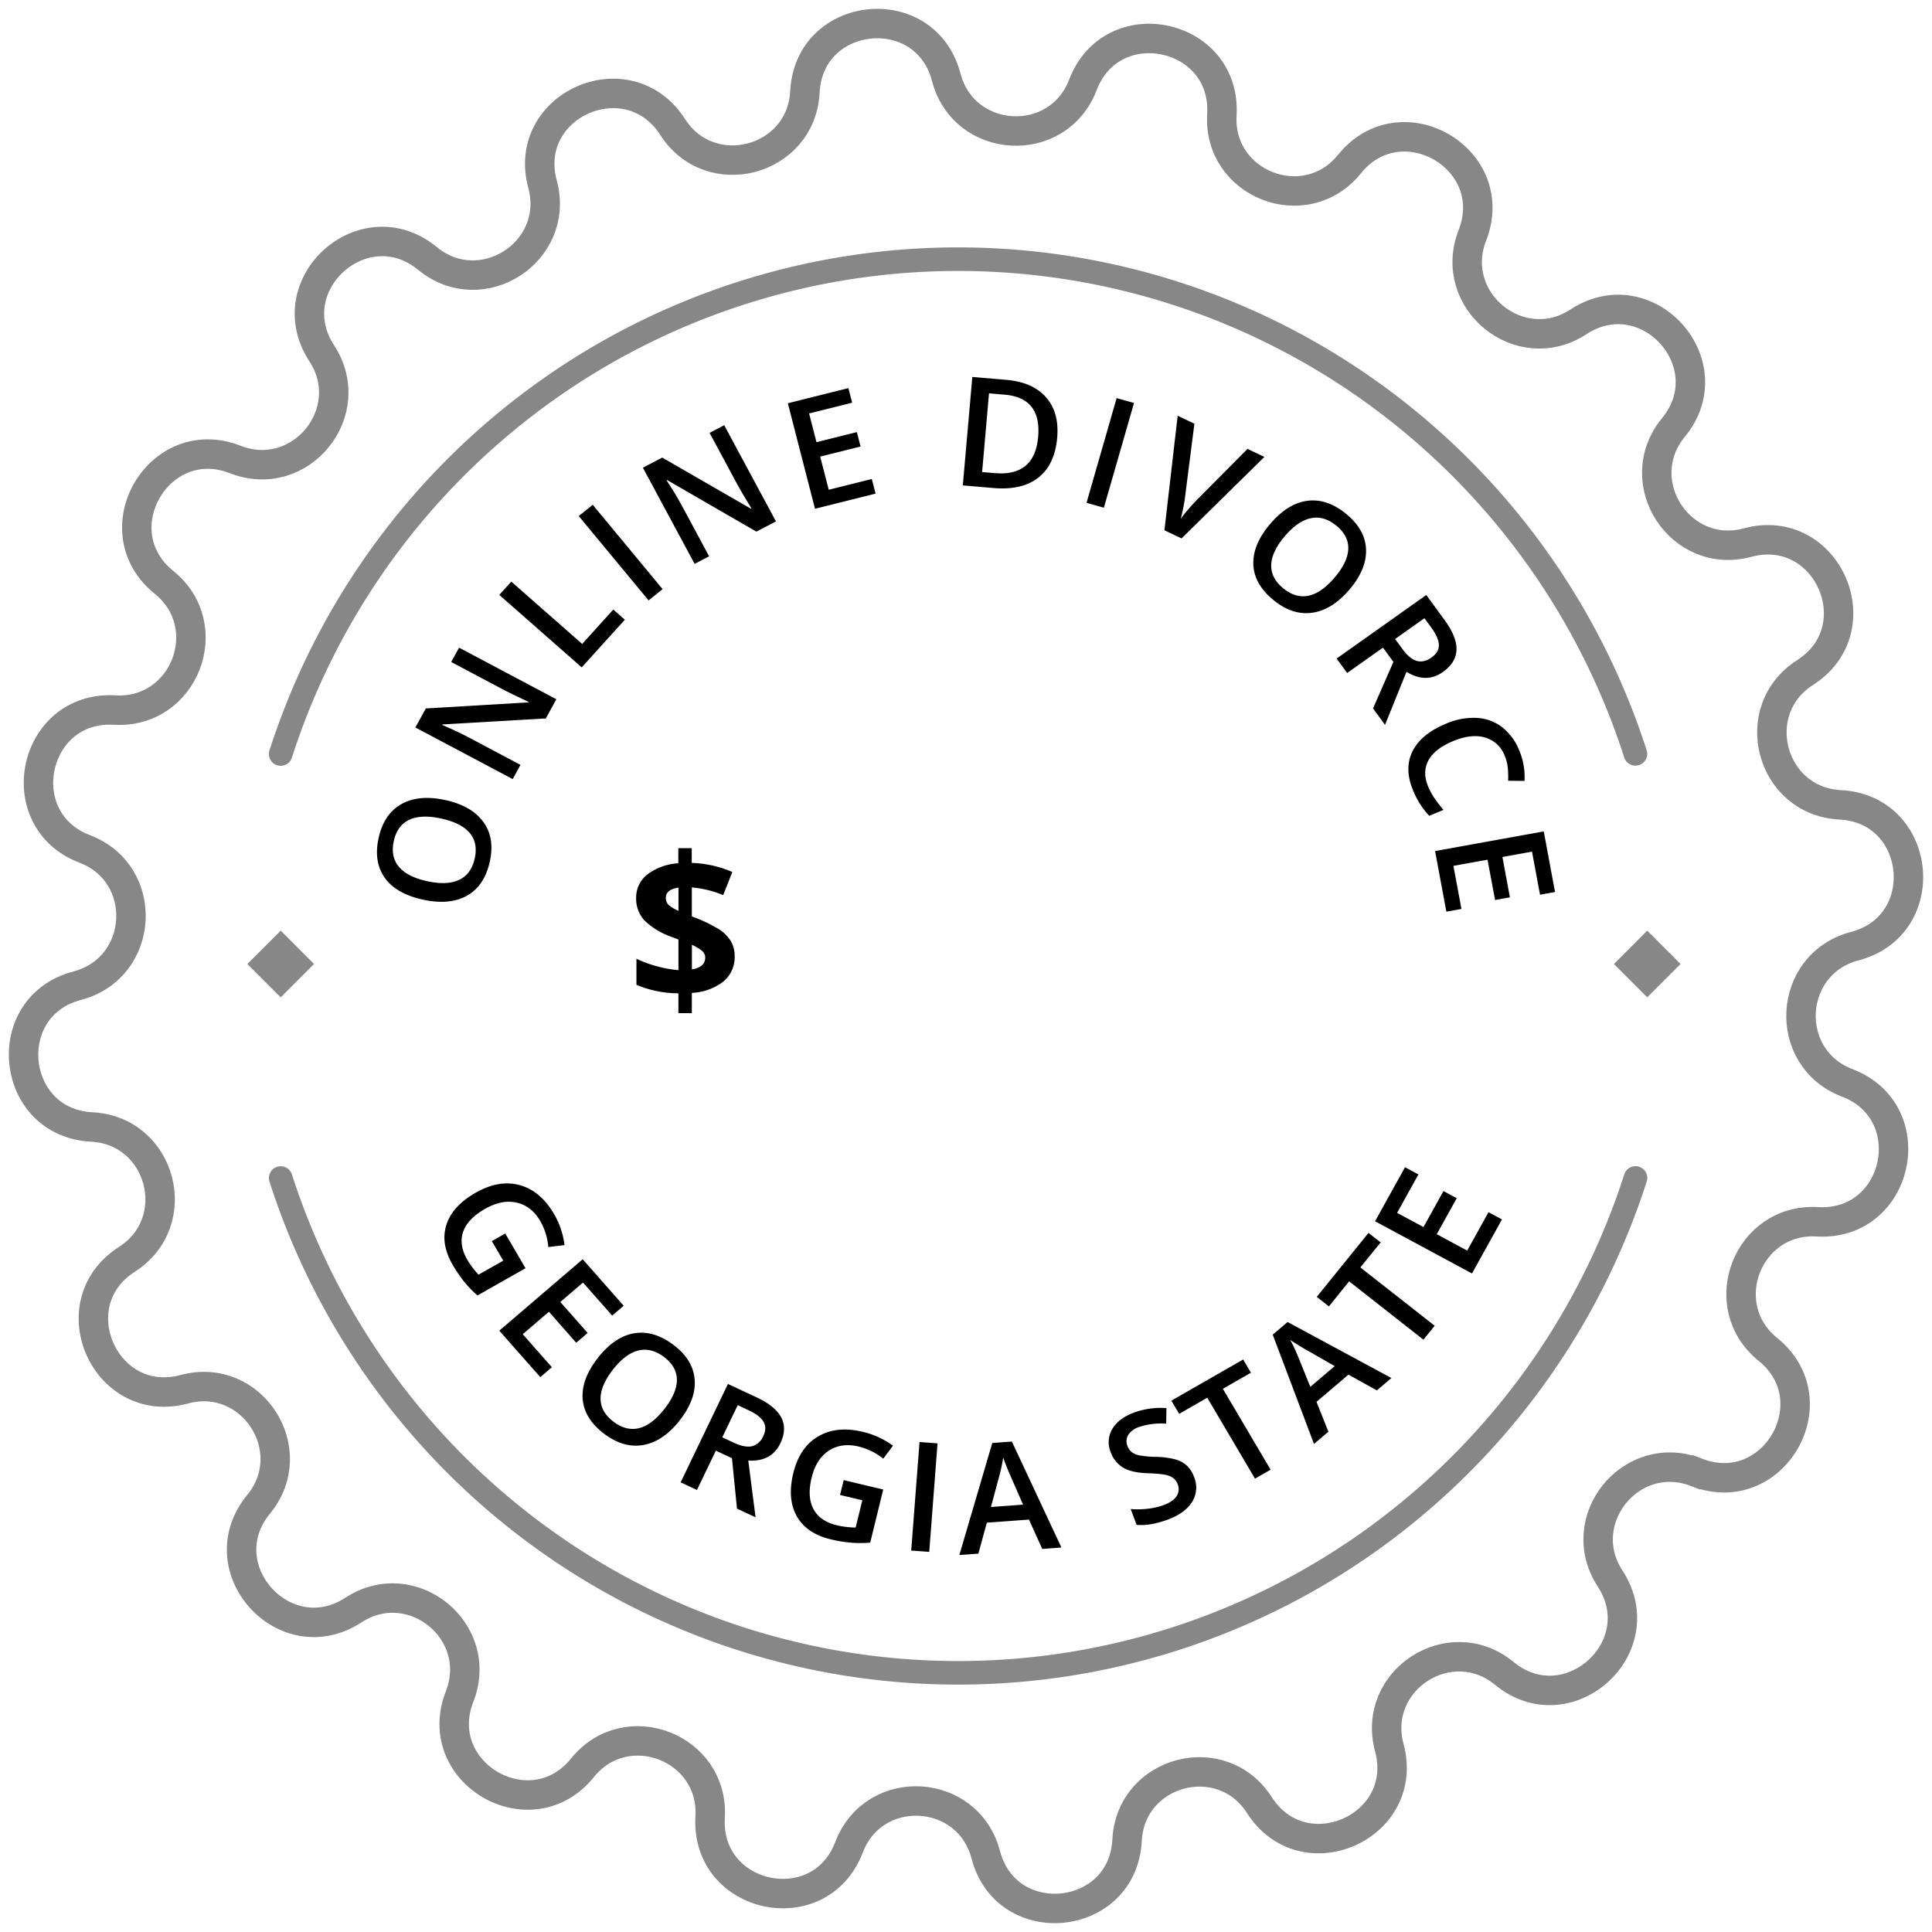 <svg width="164" height="164" fill="none" xmlns="http://www.w3.org/2000/svg"><path d="M62.362 81.175a2.674 2.674 0 01-.958 2.143 4.727 4.727 0 01-2.677.965V86h-1.14v-1.682a9.178 9.178 0 01-3.562-.722v-2.21a9.723 9.723 0 001.748.637 9.454 9.454 0 001.818.328v-2.598l-.56-.218a6.182 6.182 0 01-2.331-1.408 2.731 2.731 0 01-.7-1.897 2.478 2.478 0 01.945-1.995 4.79 4.79 0 012.635-.954V72h1.14v1.25a9.386 9.386 0 013.443.77l-.773 1.964a8.903 8.903 0 00-2.663-.655v2.464c.803.285 1.576.65 2.307 1.09.408.257.752.604 1.007 1.014.22.39.33.83.321 1.278zm-5.84-4.959a.804.804 0 00.25.61c.247.205.525.37.822.488v-1.967c-.723.106-1.073.394-1.073.87zm3.344 5.086a.753.753 0 00-.283-.595 3.681 3.681 0 00-.85-.503v2.087c.749-.13 1.126-.458 1.126-.99h.007z" fill="#000"/><path d="M144.011 124.983c-5.527-2.16-10.574 4.041-7.336 9.012 3.806 5.846-3.59 12.486-8.981 8.052-4.589-3.765-11.304.571-9.761 6.303 1.812 6.734-7.267 10.752-11.028 4.877-3.204-4.995-10.93-2.944-11.232 2.981-.356 6.965-10.234 7.979-11.997 1.229-1.513-5.739-9.485-6.178-11.603-.635-2.493 6.53-12.201 4.426-11.792-2.55.348-5.925-7.11-8.808-10.836-4.192-4.385 5.425-12.969.439-10.43-6.054 2.16-5.527-4.04-10.574-9.012-7.336-5.845 3.806-12.484-3.586-8.047-8.982 3.76-4.589-.575-11.304-6.306-9.761-6.734 1.816-10.752-7.268-4.877-11.028 4.998-3.201 2.947-10.93-2.981-11.233-6.965-.356-7.979-10.234-1.23-11.998 5.74-1.513 6.178-9.485.636-11.603-6.515-2.49-4.426-12.198 2.538-11.79 5.921.345 8.808-7.112 4.188-10.839-5.425-4.381-.438-12.97 6.054-10.43 5.527 2.16 10.574-4.041 7.335-9.013-3.806-5.845 3.587-12.485 8.982-8.047 4.589 3.76 11.304-.575 9.76-6.307-1.823-6.723 7.257-10.737 11.04-4.865 3.2 4.997 10.93 2.947 11.232-2.982.356-6.965 10.234-7.98 11.997-1.23 1.513 5.744 9.485 6.179 11.603.636C94.42.683 104.128 2.772 103.72 9.737c-.349 5.925 7.108 8.808 10.835 4.188 4.384-5.425 12.969-.439 10.43 6.053-2.16 5.528 4.041 10.594 9.012 7.337 5.845-3.806 12.484 3.59 8.047 8.981-3.761 4.59.575 11.305 6.306 9.762 6.734-1.813 10.752 7.267 4.877 11.032-4.998 3.2-2.947 10.926 2.981 11.23 6.965.355 7.979 10.233 1.23 11.996-5.74 1.514-6.178 9.485-.636 11.604 6.515 2.493 4.426 12.202-2.538 11.793-5.921-.348-8.808 7.109-4.189 10.836 5.418 4.388.432 12.977-6.064 10.434z" stroke="#878787" stroke-width="2.5" stroke-miterlimit="10"/><path fill-rule="evenodd" clip-rule="evenodd" d="M34.082 68.254c-.987.552-1.631 1.499-1.934 2.84-.306 1.362-.137 2.498.508 3.41.644.911 1.722 1.531 3.234 1.86 1.511.332 2.76.222 3.744-.33.985-.55 1.63-1.507 1.938-2.87.302-1.344.123-2.473-.54-3.388-.662-.915-1.737-1.535-3.227-1.86-1.494-.328-2.735-.216-3.723.338zm-.23 5.313c-.478-.578-.619-1.309-.42-2.193.197-.876.636-1.471 1.315-1.787.68-.315 1.582-.35 2.705-.105 1.14.25 1.948.66 2.425 1.231.476.571.615 1.296.417 2.174-.2.88-.64 1.48-1.323 1.802-.683.321-1.588.358-2.716.11-1.122-.244-1.923-.655-2.402-1.233zm5.117-18.591l-.668 1.218 4.327 2.294c.305.163.735.376 1.291.643.557.267.88.42.972.457l-.019.033-8.726.517-.884 1.615 8.259 4.38.66-1.206-4.293-2.278a29.935 29.935 0 00-1.962-.943l-.384-.166.025-.045 8.767-.509.891-1.63-8.256-4.38zm14.073-2.372l-.98-.863-2.643 2.92-6.017-5.29-1.02 1.127 6.997 6.152 3.663-4.046zm3.203-2.594l-5.928-7.16-1.19.956 5.93 7.159 1.188-.956zm5.23-13.914l-1.24.65 2.3 4.277c.164.3.401.715.713 1.24.312.527.494.83.549.912l-.034.018-7.546-4.35-1.645.858 4.393 8.164 1.23-.642-2.283-4.244a28.684 28.684 0 00-1.101-1.856l-.224-.348.045-.024 7.576 4.377 1.66-.868-4.392-8.164zm12.53 4.564l-3.658.913-.724-2.813 3.427-.855-.316-1.224-3.426.855-.626-2.438 3.655-.913-.32-1.239-5.141 1.285 2.306 8.957 5.142-1.285-.32-1.243zm14.787-6.936c-.757-.86-1.88-1.352-3.366-1.48L82.537 32l-.808 9.205 2.614.222c1.611.137 2.88-.16 3.806-.89.927-.732 1.457-1.857 1.59-3.376.126-1.432-.19-2.577-.947-3.437zm-4.338 6.438l-1.086-.092.585-6.681 1.323.113c2.092.177 3.041 1.368 2.849 3.572-.197 2.25-1.42 3.279-3.67 3.088zm9.25 2.935l2.557-8.89-1.475-.413-2.556 8.89 1.474.413zm7.91-.676a14.76 14.76 0 00-.665.722c-.29.33-.53.627-.722.893.062-.206.135-.526.222-.965.086-.439.143-.803.171-1.094l.769-6.01-1.421-.677-1.124 9.724 1.456.69 7.03-6.918-1.432-.681-4.284 4.316zm14.343 4.217c-.042-1.119-.598-2.119-1.668-3-1.084-.896-2.185-1.272-3.304-1.128-1.118.143-2.174.8-3.168 1.97-.993 1.169-1.468 2.31-1.427 3.426.041 1.115.605 2.12 1.692 3.014 1.071.886 2.172 1.25 3.302 1.093 1.127-.157 2.182-.812 3.163-1.965.983-1.157 1.453-2.294 1.41-3.41zm-4.68-2.65c.74-.154 1.463.06 2.169.642.699.576 1.033 1.234 1.003 1.974-.03.74-.414 1.544-1.152 2.413-.75.883-1.492 1.4-2.225 1.552-.734.15-1.451-.06-2.15-.636-.701-.58-1.039-1.241-1.013-1.986.025-.745.409-1.555 1.15-2.428.738-.868 1.478-1.379 2.218-1.531zm9.638 8.49l.592.809c.406.557.618 1.042.633 1.452.015.409-.193.766-.624 1.072-.423.302-.836.4-1.238.294-.403-.105-.813-.442-1.23-1.01l-.622-.853 2.489-1.764zm-2.635 3.707l-1.729 3.951 1.018 1.395 1.822-4.507c1.112.685 2.142.691 3.089.02.743-.528 1.128-1.154 1.156-1.88.028-.725-.311-1.572-1.018-2.54l-1.547-2.118-7.612 5.397.896 1.226 3.039-2.155.886 1.21zm9.713 9.025c.031.353.039.708.024 1.063l1.391.015a5.74 5.74 0 00-.47-2.643 4.653 4.653 0 00-1.458-1.94 3.855 3.855 0 00-2.15-.767 5.855 5.855 0 00-2.568.487c-1.428.59-2.384 1.378-2.866 2.363-.482.984-.458 2.1.073 3.348.316.78.774 1.496 1.352 2.114l1.212-.5a12.582 12.582 0 01-.729-.939 5.4 5.4 0 01-.557-1.005c-.355-.835-.354-1.586.002-2.252.357-.666 1.065-1.217 2.126-1.655 1.015-.419 1.908-.517 2.678-.296.38.109.729.304 1.019.57.289.266.511.595.648.961.147.343.239.706.273 1.076zm-3.936 11.945l-.682-3.655 2.896-.524.639 3.424 1.261-.228-.637-3.424 2.511-.455.681 3.655 1.274-.23-.957-5.142-9.224 1.668.956 5.142 1.282-.23zM41.749 105.352l.97 1.661-2.098 1.187a7.194 7.194 0 01-.953-1.266c-.49-.841-.608-1.631-.353-2.37.255-.74.88-1.392 1.874-1.956.945-.537 1.835-.711 2.67-.522.836.189 1.503.71 2.002 1.563.388.678.621 1.432.682 2.209l1.376-.167a6.807 6.807 0 00-.9-2.655c-.76-1.3-1.725-2.111-2.896-2.433-1.172-.322-2.412-.112-3.722.629-1.328.752-2.164 1.663-2.507 2.734-.346 1.07-.164 2.211.545 3.423.278.483.592.945.94 1.382.348.43.733.83 1.15 1.196l4.08-2.313-1.721-2.948-1.14.646zm5.099 10.707l-2.475-2.805 2.223-1.904 2.317 2.629.97-.829-2.32-2.629 1.927-1.65 2.476 2.805.977-.837-3.48-3.946-7.08 6.062 3.482 3.945.983-.841zm12.119 1.035c-.092-1.115-.69-2.091-1.795-2.928-1.124-.848-2.241-1.177-3.351-.986-1.11.19-2.137.89-3.08 2.099-.943 1.211-1.368 2.372-1.279 3.483.09 1.113.697 2.094 1.82 2.943 1.11.838 2.226 1.156 3.347.951 1.12-.204 2.146-.902 3.075-2.094.932-1.196 1.353-2.352 1.263-3.468zm-4.791-2.452c.733-.183 1.465.001 2.195.552.722.546 1.084 1.19 1.087 1.931.002.742-.346 1.561-1.045 2.46-.713.913-1.432 1.46-2.158 1.642-.726.181-1.452 0-2.177-.544-.725-.55-1.09-1.198-1.097-1.943-.007-.745.342-1.569 1.045-2.474.7-.898 1.416-1.439 2.15-1.624zm8.447 4.637l.915.428c.63.294 1.052.617 1.266.968.215.351.21.764-.018 1.237a1.434 1.434 0 01-.94.848c-.404.1-.928 0-1.573-.302l-.963-.448 1.313-2.731zm-.49 4.5l.427 4.283 1.577.735-.618-4.813c1.31.07 2.215-.414 2.714-1.453.393-.815.423-1.547.09-2.197-.333-.649-1.045-1.228-2.137-1.738l-2.394-1.117-4.015 8.351 1.385.646 1.604-3.334 1.368.637zm9.176 3.123l1.89.448-.566 2.317a7.462 7.462 0 01-1.59-.189c-.957-.228-1.62-.688-1.99-1.379-.371-.692-.421-1.587-.151-2.685.255-1.045.74-1.801 1.45-2.269.715-.468 1.558-.587 2.53-.355a5.448 5.448 0 012.096 1.031l.824-1.1a7.082 7.082 0 00-2.576-1.183c-1.478-.35-2.74-.217-3.785.4s-1.743 1.648-2.095 3.094c-.36 1.465-.263 2.689.29 3.672.551.983 1.517 1.639 2.897 1.967.547.132 1.103.225 1.663.277a9.94 9.94 0 001.673 0l1.104-4.509-3.355-.798-.309 1.261zm7.57 4.833l.704-9.214-1.528-.113-.707 9.214 1.53.113zm11.22-.374l-4.205-8.993-1.663.122-2.795 9.51 1.613-.118.72-2.626 3.576-.265 1.128 2.491 1.626-.121zm-5.98-3.437l.66-2.464a13.94 13.94 0 00.377-1.731c.056.164.154.422.295.775.14.354.248.611.325.774l1.068 2.445-2.726.201zm16.646-3.497a2.365 2.365 0 00-.953-.535 7.108 7.108 0 00-1.699-.225 8.783 8.783 0 01-1.402-.127 1.597 1.597 0 01-.647-.282 1.183 1.183 0 01-.36-.524 1.04 1.04 0 01.063-.924c.225-.33.56-.573.948-.685a5.93 5.93 0 012.276-.276l.024-1.322a6.66 6.66 0 00-2.722.37c-.877.321-1.498.783-1.864 1.387a2.195 2.195 0 00-.143 1.993c.188.54.559 1 1.05 1.301.484.291 1.186.451 2.108.48.894.024 1.507.104 1.842.239a1.16 1.16 0 01.682.687 1.087 1.087 0 01-.085 1.007c-.19.313-.57.573-1.139.78-.427.151-.87.252-1.32.3a7.18 7.18 0 01-1.444.026l.503 1.34c.748.074 1.62-.07 2.613-.433.996-.363 1.694-.867 2.094-1.511a2.305 2.305 0 00.169-2.122 2.534 2.534 0 00-.594-.944zm3.041-6.537l2.383-1.366-.662-1.119-6.093 3.491.662 1.12 2.383-1.367 4.054 6.868 1.325-.759-4.052-6.868zm14.305-.915l-8.813-4.756-1.261 1.074 3.503 9.278 1.222-1.04-1.008-2.533 2.712-2.31 2.412 1.337 1.233-1.05zm-6.881.749l-.959-2.367a14.342 14.342 0 00-.744-1.613c.143.1.38.25.705.452.325.202.569.345.731.43l2.334 1.337-2.067 1.761zm4.248-10.137l1.719-2.123-1.028-.808-4.394 5.431 1.028.808 1.72-2.126 6.305 4.951.957-1.181-6.307-4.952zm10.876-4.69l-1.808 3.261-2.584-1.391 1.695-3.057-1.126-.605-1.695 3.055-2.24-1.205 1.808-3.261-1.137-.613-2.543 4.586 8.228 4.432 2.545-4.587-1.143-.615z" fill="#000"/><path fill-rule="evenodd" clip-rule="evenodd" d="M81.328 23a59.287 59.287 0 00-34.972 11.42A59.613 59.613 0 0024.78 64.306a1 1 0 11-1.904-.612 61.613 61.613 0 0122.3-30.89A61.287 61.287 0 0181.328 21a61.284 61.284 0 0136.151 11.805 61.617 61.617 0 0122.301 30.889 1 1 0 01-1.904.612A59.616 59.616 0 00116.3 34.42 59.288 59.288 0 0081.328 23zM23.521 99.048a1 1 0 011.259.646 59.61 59.61 0 0021.576 29.886A59.285 59.285 0 0081.328 141a59.287 59.287 0 0034.972-11.42 59.613 59.613 0 0021.576-29.886 1 1 0 111.904.612 61.614 61.614 0 01-22.301 30.889A61.281 61.281 0 0181.328 143a61.284 61.284 0 01-36.152-11.805 61.61 61.61 0 01-22.3-30.889 1 1 0 01.645-1.258z" fill="#878787"/><path d="M26.655 81.83L23.828 79 21 81.83l2.828 2.828 2.827-2.829zM142.655 81.83L139.828 79 137 81.83l2.828 2.828 2.827-2.829z" fill="#878787"/></svg>